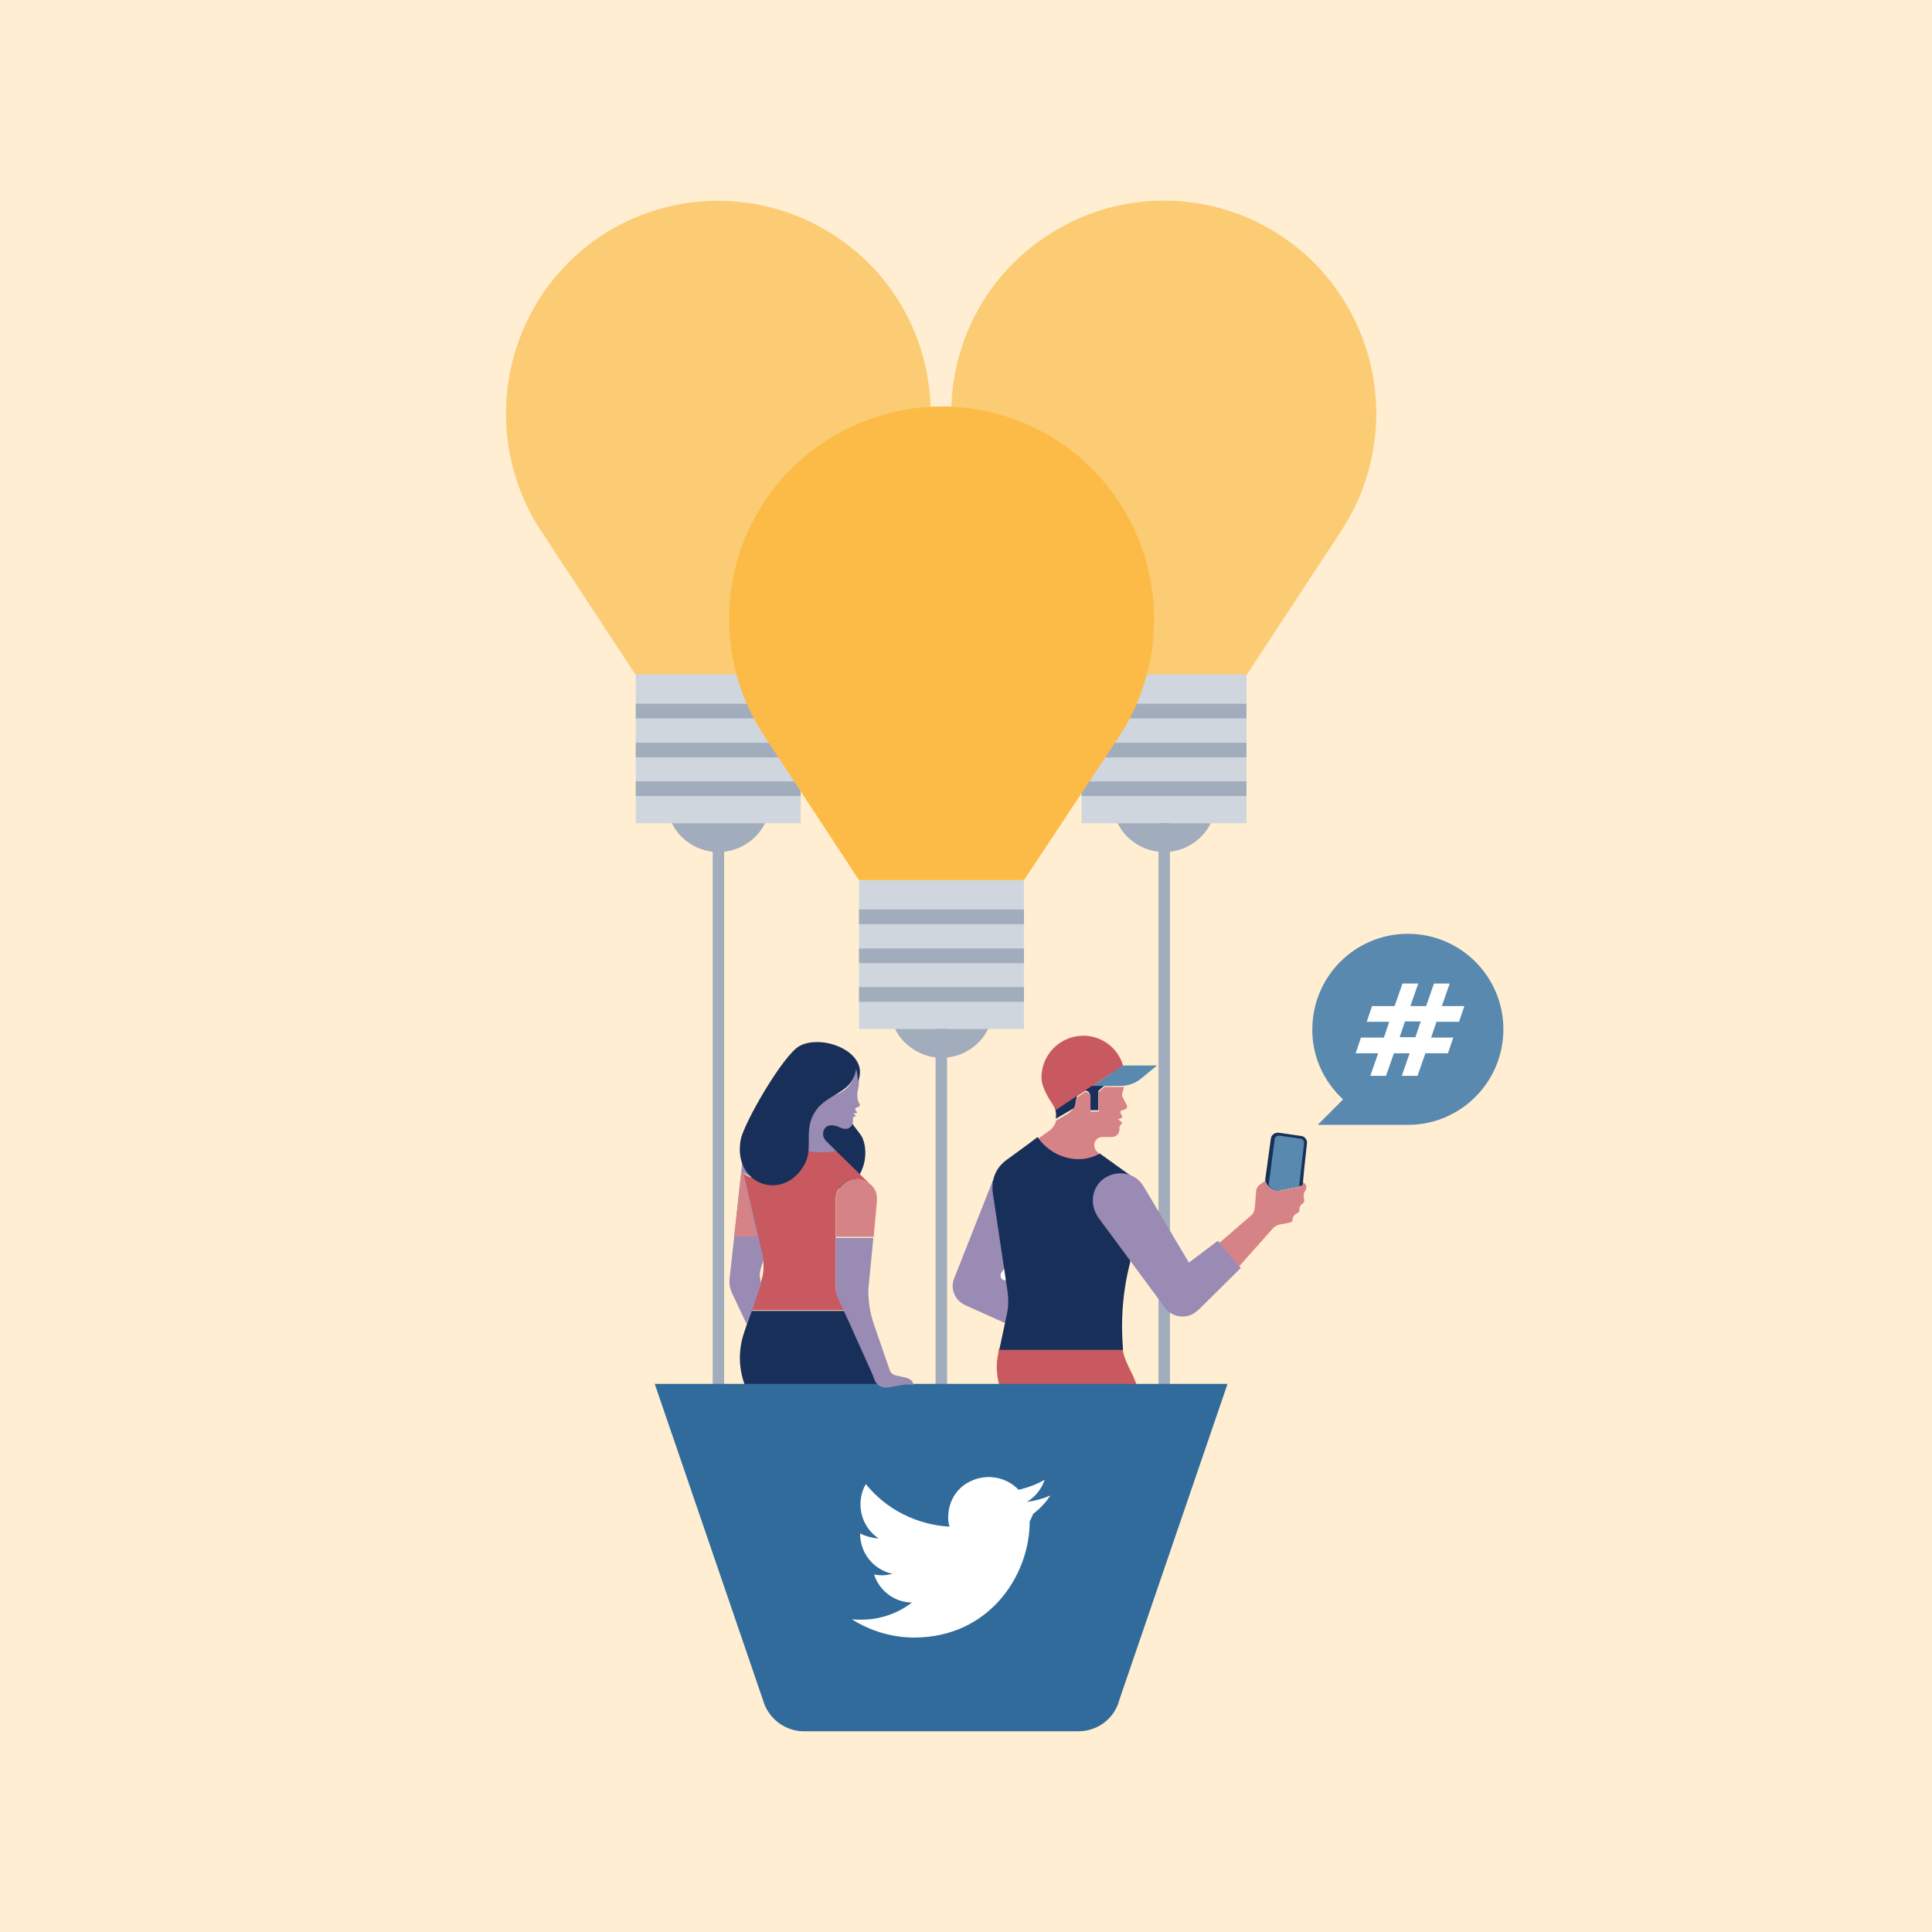 <?xml version="1.0" encoding="UTF-8"?> <svg xmlns="http://www.w3.org/2000/svg" xmlns:xlink="http://www.w3.org/1999/xlink" version="1.1" id="Layer_1" x="0px" y="0px" viewBox="0 0 540 540" style="enable-background:new 0 0 540 540;" xml:space="preserve"> <style type="text/css"> .st0{fill:#FFEED1;} .st1{clip-path:url(#SVGID_00000168810444057020110730000007505504846060557959_);} .st2{fill:#A1ACBD;} .st3{fill:#183059;} .st4{fill:#998BB3;} .st5{fill:#FFFFFF;} .st6{fill:#FCCC75;} .st7{fill:#D0D6DE;} .st8{fill:#FCBB47;} .st9{fill:none;stroke:#000000;stroke-width:1.053;stroke-miterlimit:10;} .st10{fill:#C85960;} .st11{fill:#5989AE;} .st12{fill:#D68388;} .st13{fill:#306B9B;} </style> <g id="BG"> <rect class="st0" width="540" height="540"></rect> </g> <g> <g> <g> <defs> <path id="SVGID_1_" d="M89.9,214.8L40.7,215c-10.6,0.1-19.3-8.5-19.3-19.1l-0.2-49.2c-0.1-10.6,8.5-19.3,19.1-19.3l49.2-0.2 c10.6-0.1,19.3,8.5,19.3,19.1l0.2,49.2C109.1,206.1,100.5,214.7,89.9,214.8z"></path> </defs> <clipPath id="SVGID_00000005231396243057611310000013915476553954735248_"> <use xlink:href="#SVGID_1_" style="overflow:visible;"></use> </clipPath> <g style="clip-path:url(#SVGID_00000005231396243057611310000013915476553954735248_);"> </g> </g> </g> </g> <g id="Illos"> <rect x="323.8" y="229.5" class="st2" width="3.2" height="187.4"></rect> <rect x="261.5" y="263.7" class="st2" width="3.2" height="197.6"></rect> <rect x="199.2" y="230.6" class="st2" width="3.2" height="183.8"></rect> <path class="st3" d="M234.9,307.4c0.9,2.7,2.3,5.3,4,7.6c0.7,0.9,1.5,1.9,2.1,2.9c0.4,0.9,0.7,2,0.8,3.1c0.5,4.9-2,9.7-6.4,12 l-12.3-11.9"></path> <path class="st4" d="M277.6,329.7l-10.9,27.6c-1.2,2.9,0.2,6.2,3.1,7.5l18.9,8.5"></path> <path class="st5" d="M285,348.2l-5.1,7.5c-0.4,0.6-0.3,1.5,0.3,1.9c0.2,0.1,0.3,0.2,0.5,0.2l1.5,0.2"></path> <path class="st6" d="M223.8,188.5l26.6-40.5c18-27.5,10.3-64.3-17.2-82.2S169,55.5,151.1,83c-12.9,19.8-12.9,45.4,0,65.2l26.6,40.5 L223.8,188.5L223.8,188.5z"></path> <rect x="177.7" y="188.5" class="st7" width="46.1" height="41.6"></rect> <path class="st2" d="M187.8,230.1c3.6,7.2,12.3,10.1,19.5,6.5c2.8-1.4,5.2-3.7,6.5-6.5H187.8z"></path> <rect x="177.7" y="196.7" class="st2" width="46.1" height="4.1"></rect> <rect x="177.7" y="207.6" class="st2" width="46.1" height="4.1"></rect> <rect x="177.7" y="218.4" class="st2" width="46.1" height="4.1"></rect> <path class="st6" d="M302.3,188.5L275.6,148c-18-27.5-10.3-64.3,17.2-82.2c27.5-18,64.3-10.3,82.2,17.2c12.9,19.8,12.9,45.4,0,65.2 l-26.6,40.5L302.3,188.5L302.3,188.5z"></path> <rect x="302.3" y="188.5" class="st7" width="46.1" height="41.6"></rect> <path class="st2" d="M338.4,230.1c-3.6,7.2-12.3,10.1-19.5,6.5c-2.8-1.4-5.2-3.7-6.5-6.5H338.4z"></path> <rect x="302.3" y="196.7" class="st2" width="46.1" height="4.1"></rect> <rect x="302.3" y="207.6" class="st2" width="46.1" height="4.1"></rect> <rect x="302.3" y="218.4" class="st2" width="46.1" height="4.1"></rect> <path class="st8" d="M240.1,246l-26.6-40.5c-18-27.5-10.3-64.3,17.2-82.2s64.3-10.3,82.2,17.2c12.9,19.8,12.9,45.4,0,65.2 L286.2,246H240.1z"></path> <rect x="240.1" y="246" class="st7" width="46.1" height="41.6"></rect> <path class="st2" d="M276.2,287.6c-3.6,7.2-12.3,10.1-19.5,6.5c-2.8-1.4-5.2-3.7-6.5-6.5H276.2z"></path> <rect x="240.1" y="254.2" class="st2" width="46.1" height="4.1"></rect> <rect x="240.1" y="265.1" class="st2" width="46.1" height="4.1"></rect> <rect x="240.1" y="275.9" class="st2" width="46.1" height="4.1"></rect> <ellipse class="st9" cx="229" cy="311.3" rx="0.8" ry="2.3"></ellipse> <path class="st3" d="M207.9,372.7l2.1-6.3h25.9l15.1,27.7c0,0-8.6-4.9-9.2-3.2l-6.6-1.2l-27.1-2.8 C206.4,382.2,206.4,377.3,207.9,372.7L207.9,372.7z"></path> <path class="st4" d="M240.1,309.3l-0.8,0.3c-0.2,0.1-0.3,0.3-0.3,0.5c0,0,0,0.1,0.1,0.1l0.4,0.6c0.1,0.1,0,0.3-0.1,0.3h-0.1 l-0.8,0.1l0.6,0.5c0.1,0.1,0.1,0.2,0,0.3l-0.1,0.1h-0.2c-0.2,0-0.3,0.2-0.4,0.4c0,0.1,0,0.1,0,0.2v0.5c0.1,1.2-0.7,2.2-1.9,2.3 c-0.2,0-0.4,0-0.6,0c-0.4-0.1-0.8-0.2-1.2-0.4c0,0-3.1-1.6-4.3,0.5c-0.6,1.1-0.4,2.3,0.4,3.2l3.2,3.2c-3.6,0.7-7.3,0.4-10.7-0.8 c0.6-1.6,1.1-3.3,1.4-4.8c0.7-3.7,2.2-8.9,6.7-9.8c8.6-1.7,7.7-8.8,7.7-8.8c0.9,2,1.2,4.2,0.8,6.4c0,0-0.9,2.7,0.5,4.6 C240.4,308.7,240.3,309.1,240.1,309.3L240.1,309.3z"></path> <path class="st10" d="M239.3,329.5c-3.2,0.1-5.8,2.6-5.7,5.9v24.7c0,0.6,0.1,1.2,0.3,1.7l2,4.4h-25.9l2.8-8.3 c0.8-2.3,0.8-4.9,0.1-7.3l-5.3-22.7c2,1.5,4.7,1.9,8.1,0.6c3.5-1.3,6.1-4,7.3-7.6c3.5,1.3,7.2,1.5,10.7,0.8l9.5,9.3h-0.1 C242.2,330.1,240.8,329.6,239.3,329.5z"></path> <path class="st10" d="M302.4,289.5c-6.4,0.2-11.5,5.6-11.3,12c0.1,2.3,1.9,5.4,3.2,7.3c0.3,0.5,0.6,1.1,0.7,1.6l18.9-12.5 C312.5,292.7,307.6,289.3,302.4,289.5z"></path> <path class="st11" d="M313.9,297.8h9.5l-4.5,3.7c-1.6,1.3-3.6,2-5.6,2l-8,0.1L313.9,297.8z"></path> <path class="st3" d="M295,310.3C295,310.3,295,310.2,295,310.3c0.2,0.7,0.2,1.6,0.1,2.4l5.3-3.1l0.6-3.3L295,310.3z"></path> <path class="st3" d="M303.2,304.8L303.2,304.8c0.8,0,1.5,0.6,1.5,1.5v4h2.3v-5.4l1.6-1.4h-3.4L303.2,304.8z"></path> <path class="st12" d="M306.8,322c-0.4-0.2-0.6-0.6-0.8-1.1c-0.1-0.4-0.2-0.8-0.1-1.3c0.2-1.1,1.2-1.8,2.2-1.8h2.6 c1.3,0,2.2-0.9,2.2-2.2c0-0.1,0-0.1,0-0.2v-0.1c0-0.3,0-0.5,0.2-0.7l0.4-0.5c0.1-0.2,0.1-0.5-0.1-0.6l0,0l-0.9-0.6l0.9-0.4 c0.2-0.1,0.3-0.3,0.2-0.6l0,0l-0.4-0.8c-0.1-0.3,0-0.6,0.2-0.7c0,0,0,0,0.1,0l1.1-0.4c0.4-0.2,0.5-0.6,0.4-0.9c0,0,0,0,0-0.1 l-1.2-2.3c-0.2-0.3-0.2-0.7-0.1-1.2c0.2-0.5,0.3-1.2,0.5-1.7c-0.3,0-0.6,0-0.9,0h-4.6l-1.6,1.4v5.5h-2.3v-4c0-0.8-0.6-1.5-1.5-1.5 l0,0l-2.3,1.6l-0.2,1.2c-0.2,1.3-1.1,2.4-2.2,3.2l-3.4,2c-0.2,0.9-0.7,1.8-1.5,2.5c-0.1,0.1-0.3,0.3-0.5,0.4l-3.1,2.2 c2.5,3.8,6.7,6.1,11.3,6.2c2.1,0,4.2-0.5,6.1-1.6L306.8,322z"></path> <path class="st10" d="M279,378.4c-0.3,1.3-0.4,2.5-0.4,3.8c0,0.9,0.1,1.8,0.2,2.6c0.1,0.7,0.3,1.6,0.5,2.3h38.4 c-1.1-3.4-3.6-6.8-3.9-10.1h-34.6L279,378.4z"></path> <path class="st3" d="M307.4,322.4c-1.9,1.1-4,1.6-6.1,1.6c-4.5-0.1-8.7-2.4-11.3-6.2l-2.5,1.9l-6.3,4.6c-1.7,1.3-2.9,2.9-3.5,5.1 c0,0.1,0,0.1,0,0.2l-0.1,0.2c-0.2,0.7-0.2,1.5-0.2,2.2c0,0.5,0,0.9,0.1,1.5l4.1,27.4c0.3,2.2,0.3,4.4-0.2,6.5l-2.1,9.9h34.6 c-0.7-8.2-0.1-16.5,2-24.5l1.5-23.2L307.4,322.4z"></path> <path class="st4" d="M340.4,346.8l-8.1,6.1l-12.6-21.2c-2.1-3.7-6.8-4.8-10.5-2.7c-3.7,2.1-4.8,6.8-2.7,10.5 c0.1,0.2,0.3,0.5,0.4,0.7l18.7,25.3c2,2.7,5.8,3.3,8.5,1.3c0.4-0.3,0.7-0.6,1.1-0.9l11.6-11.5L340.4,346.8z"></path> <path class="st12" d="M239.3,329.5c1.5,0,2.9,0.5,4,1.6h0.1c1.2,1.1,1.8,2.6,1.7,4.1c0,0.2,0,0.4,0,0.5l-0.9,10h-10.5v-10.5 C233.6,332.2,236.2,329.6,239.3,329.5z"></path> <path class="st13" d="M301.4,483.9h-76.7c-5.4,0-10.1-3.7-11.5-8.9L183,386.8h160.1L312.9,475C311.6,480.2,306.9,483.9,301.4,483.9 z"></path> <path class="st4" d="M254.9,386c-0.4-0.4-0.9-0.7-1.5-0.9l-3.2-0.7c-0.7-0.2-1.3-0.7-1.5-1.4l-4.4-12.7c-1.1-3.2-1.6-6.4-1.6-9.8 l1.4-14.5h-10.5v14.3c0,0.6,0.1,1.2,0.3,1.7l9.9,22l0.7,1.8c0.6,1.5,2.2,2.3,3.8,2l4.5-0.8h2.6L254.9,386z"></path> <path class="st4" d="M210.2,366.3L210.2,366.3l2.5-7.4l-0.3-2c-0.1-0.6,0-1.2,0.1-1.8l0.9-3.1c-0.1-0.5-0.2-0.9-0.3-1.5l-5.3-22.7 c0.5,0.4,1.2,0.7,1.8,0.9l-1.8-6.7l-3.9,35.6c-0.1,1.3,0.1,2.4,0.6,3.6l4.2,8.9L210.2,366.3z"></path> <path class="st12" d="M207.8,328c-0.2-0.1-0.4-0.3-0.6-0.5l-2,18.1h6.5L207.8,328L207.8,328z"></path> <path class="st3" d="M239.8,302.3c3.5-8.2-10-13.5-16.4-9.9c-4.5,2.5-15.6,21.6-16.4,26.3c-2.2,12.7,12.2,17.3,17.9,6.7 c2.6-4.8-0.6-9.7,3.2-15.1c3.4-4.8,10.3-4.7,11.2-11.6C239.6,299.9,239.8,301.2,239.8,302.3z"></path> <path class="st3" d="M357.8,332.7l6.3-1.3l0.4-4.4l0.8-7.4c0.1-1.1-0.6-2-1.7-2.1l-6.2-0.9c-1.1-0.1-2.1,0.6-2.2,1.7l-1.6,11.6 l0.2,0.6C354.6,332.2,356.2,333.1,357.8,332.7z"></path> <path class="st11" d="M357.8,332.7l5.3-1.1l1.4-12.1c0-0.5-0.3-1.1-0.8-1.2l-6.2-0.9h-0.1c-0.5,0-0.9,0.4-1.1,0.8l-1.7,13.1 C355.3,332.5,356.6,332.9,357.8,332.7z"></path> <path class="st12" d="M364.8,330.9l-0.6-0.5l-0.1,1.1l-6.3,1.3c-1.7,0.3-3.4-0.6-3.9-2.2l-0.2-0.6l-1.7,1.2 c-0.5,0.4-0.9,1.1-0.9,1.7l-0.4,4.9c-0.1,0.7-0.4,1.5-1.1,2l-8.8,7.6l5.5,6.6l9.6-10.8c0.4-0.4,0.9-0.7,1.6-0.9l3.1-0.6 c0.4-0.1,0.7-0.4,0.7-0.8v-0.2c0.1-0.7,0.6-1.4,1.3-1.6c0.3-0.1,0.6-0.5,0.6-0.9v-0.2c0-0.6,0.3-1.2,0.7-1.5l0.3-0.2 c0.3-0.2,0.4-0.6,0.3-1.1l-0.1-0.6c-0.1-0.5,0-1.2,0.3-1.6l0.3-0.5C365.2,331.9,365.2,331.4,364.8,330.9z"></path> </g> <path class="st5" d="M293.6,418c-2.1,0.9-4.3,1.5-6.6,1.8c2.4-1.4,4.1-3.6,5-6.2c-2.3,1.3-4.7,2.2-7.3,2.8c-3.4-3.6-9.4-5-14.7-1.7 c-2.8,1.8-4.6,4.8-4.9,8.2c-0.2,1.3-0.1,2.5,0.3,3.8c-9.1-0.5-17.7-4.8-23.4-11.9c-1,1.7-1.5,3.7-1.5,5.7c0,3.8,1.9,7.4,5.1,9.5 c-1.8-0.1-3.6-0.6-5.2-1.4v0.1c0,5.4,3.8,10.1,9.1,11.2c-1,0.2-2,0.4-3,0.4c-0.7,0-1.5-0.1-2.2-0.2c1.5,4.5,5.7,7.8,10.6,7.8 c-4,3.1-9,4.8-14.1,4.8c-0.9,0-1.8,0-2.7-0.1c5.2,3.3,11.3,5.1,17.4,5.1c20.9,0,32.3-17.3,32.3-32.4l1-2.2 C290.8,421.6,292.3,419.9,293.6,418z"></path> <path class="st11" d="M375.4,307.3l-7.1,7.1h25.2c14.8,0,26.7-12,26.7-26.7c0-14.8-12-26.7-26.7-26.7c-14.8,0-26.7,12-26.7,26.7 C366.7,295.1,369.9,302.2,375.4,307.3L375.4,307.3z"></path> <path class="st5" d="M407.8,285.6l1.5-4.4H403l2.2-6.3h-4.4l-2.2,6.3h-4.4l2.2-6.3h-4.4l-2.2,6.3h-6.3l-1.5,4.4h6.3l-1.5,4.4h-6.4 l-1.5,4.4h6.3l-2.2,6.3h4.4l2.2-6.3h4.4l-2.2,6.3h4.4l2.2-6.3h6.3l1.5-4.4H400l1.5-4.4L407.8,285.6z M395.6,289.9h-4.4l1.5-4.4h4.4 L395.6,289.9z"></path> </svg> 